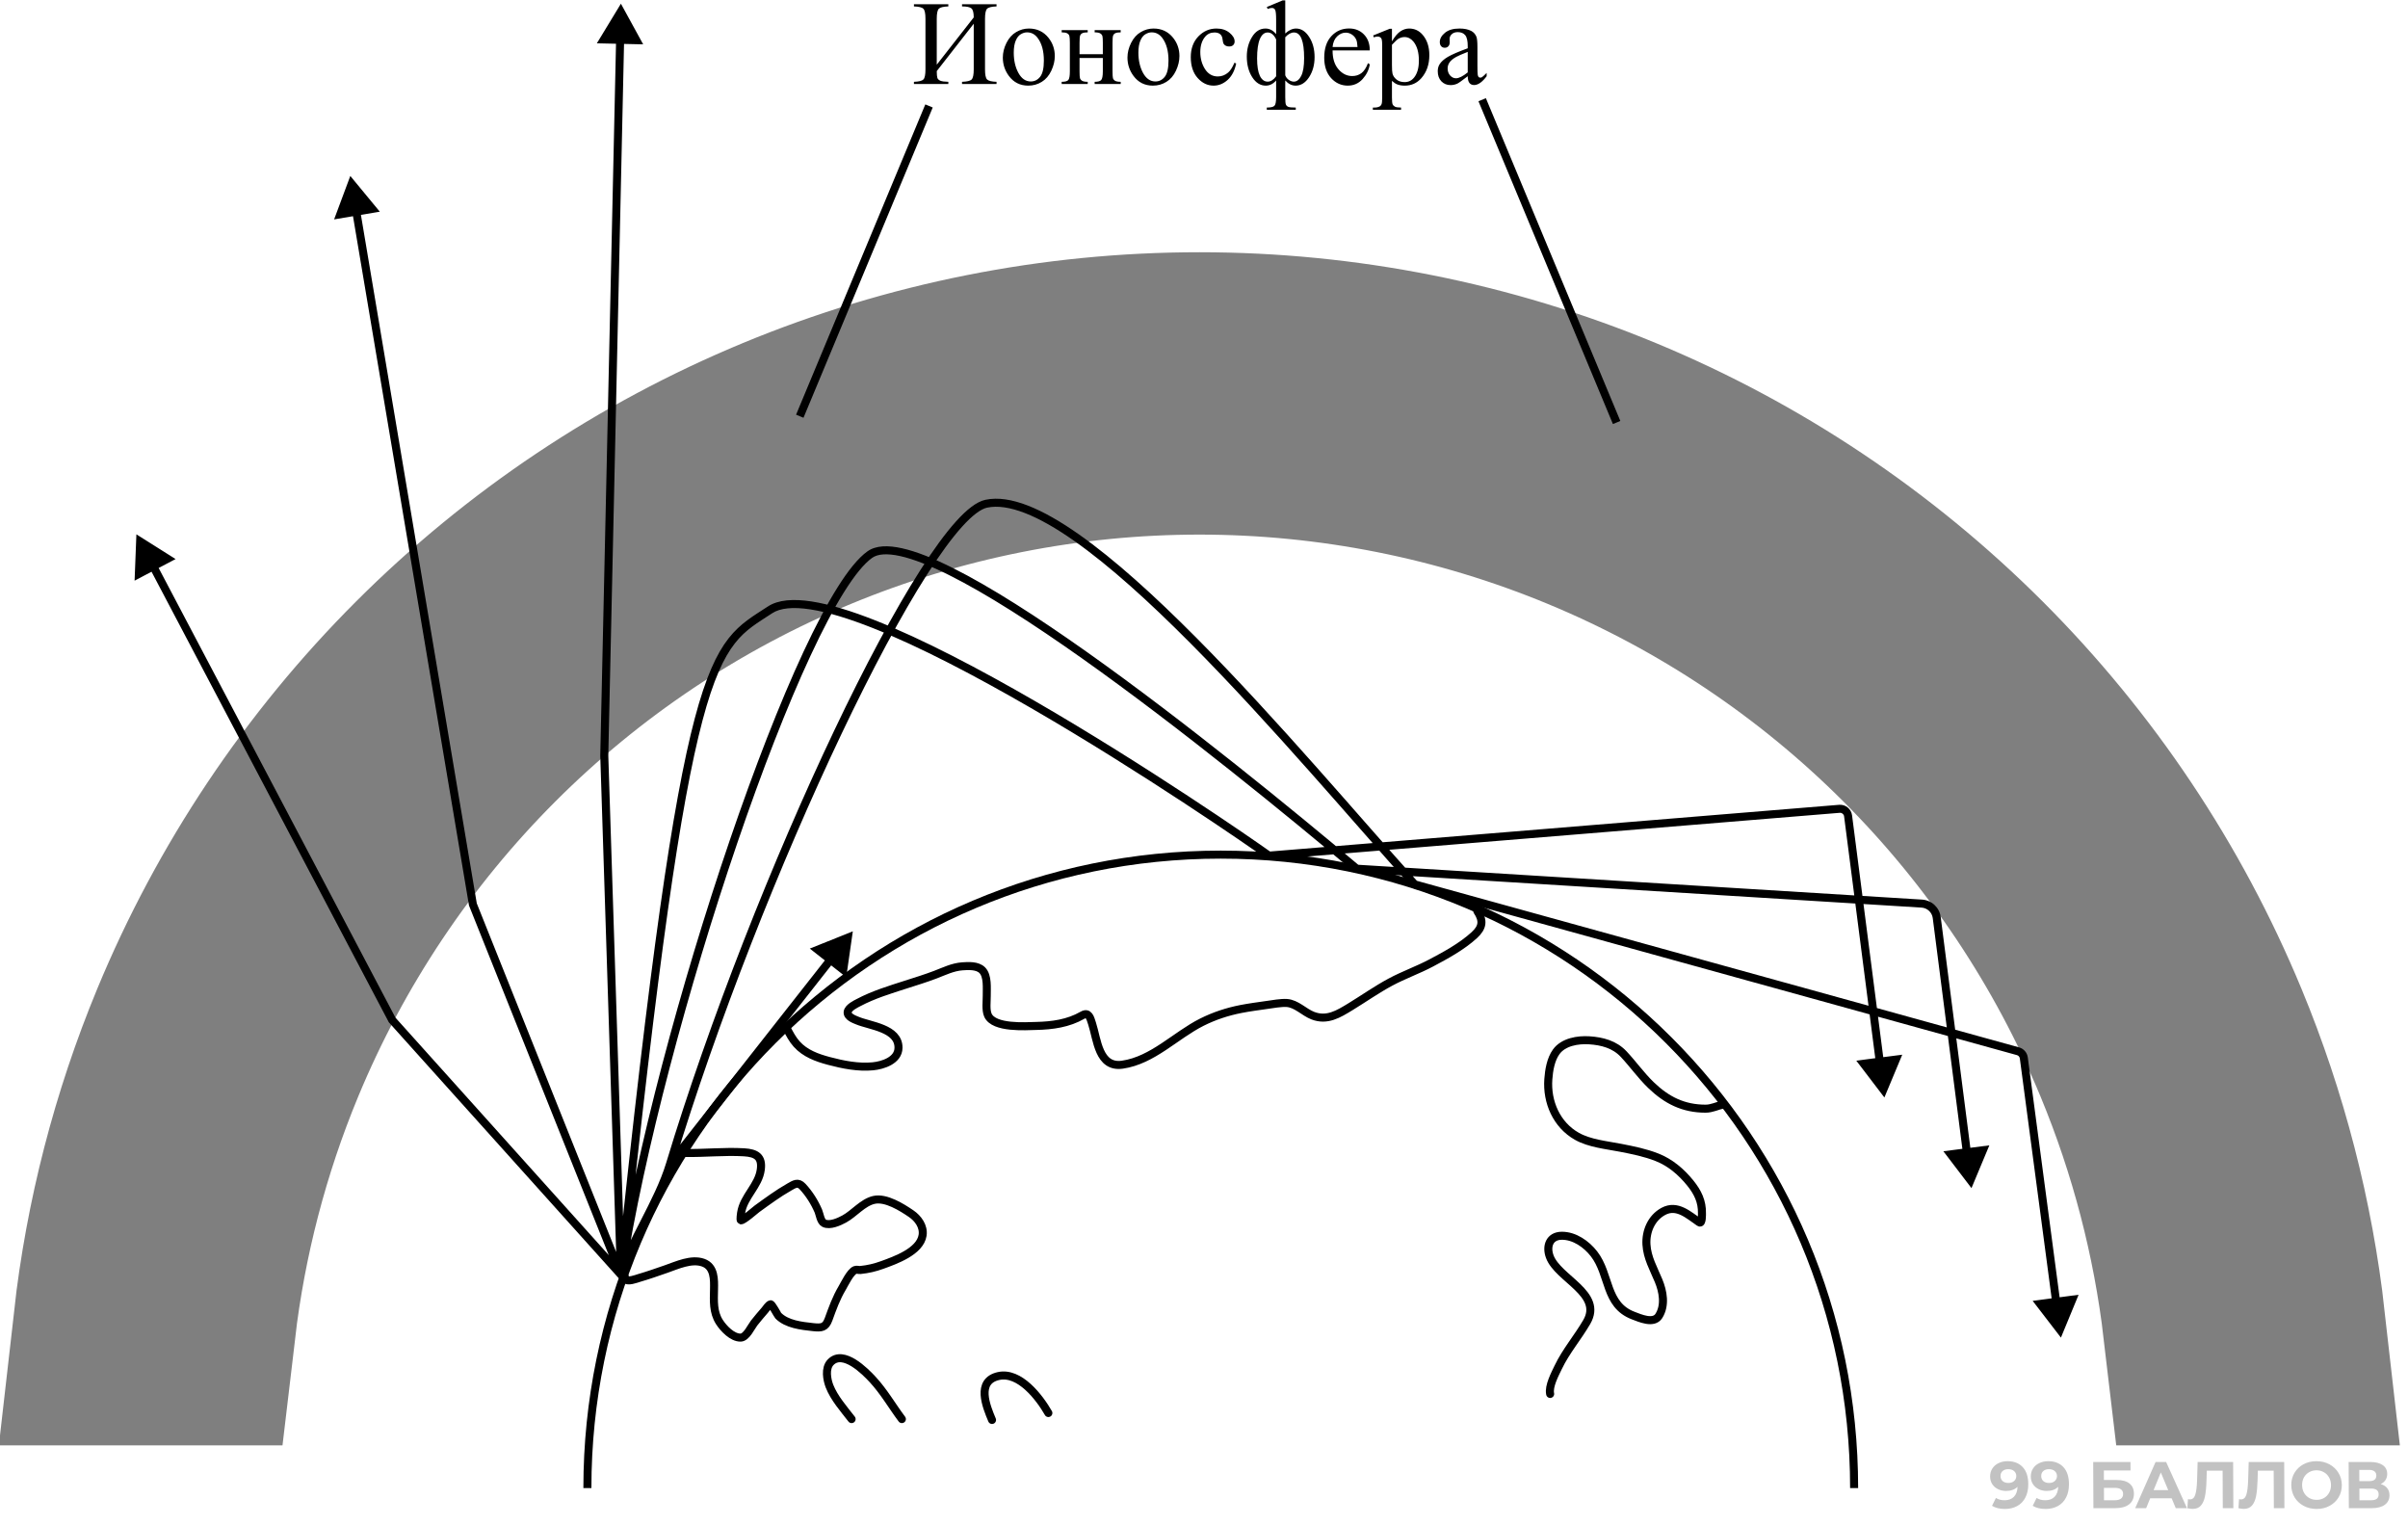 <svg width="300" height="190" viewBox="0 0 300 190" fill="none" xmlns="http://www.w3.org/2000/svg">
<path d="M99.641 51.848L115.742 13.197" stroke="black"/>
<path d="M201.406 52.627L184.656 12.42" stroke="black"/>
<path opacity="0.8" d="M250.106 182.011C250.911 182.011 251.543 182.258 252 182.751C252.457 183.238 252.687 183.943 252.692 184.863C252.695 185.515 252.574 186.074 252.33 186.54C252.091 187.006 251.75 187.359 251.307 187.6C250.865 187.841 250.353 187.962 249.772 187.962C249.465 187.962 249.172 187.929 248.892 187.863C248.612 187.792 248.373 187.693 248.176 187.567L248.664 186.589C248.944 186.781 249.304 186.877 249.742 186.877C250.23 186.877 250.616 186.734 250.899 186.449C251.183 186.159 251.334 185.743 251.354 185.2C251.01 185.545 250.534 185.718 249.926 185.718C249.559 185.718 249.224 185.644 248.922 185.496C248.62 185.348 248.381 185.14 248.204 184.871C248.027 184.597 247.938 184.282 247.937 183.926C247.935 183.543 248.029 183.206 248.219 182.915C248.41 182.625 248.669 182.403 248.997 182.249C249.331 182.091 249.7 182.011 250.106 182.011ZM250.217 184.723C250.507 184.723 250.743 184.644 250.923 184.485C251.108 184.321 251.201 184.112 251.199 183.86C251.198 183.608 251.107 183.403 250.925 183.244C250.749 183.085 250.505 183.006 250.193 183.006C249.908 183.006 249.675 183.082 249.495 183.236C249.32 183.389 249.234 183.597 249.235 183.86C249.236 184.123 249.325 184.334 249.501 184.493C249.682 184.647 249.921 184.723 250.217 184.723ZM255.175 182.011C255.98 182.011 256.612 182.258 257.069 182.751C257.526 183.238 257.757 183.943 257.761 184.863C257.764 185.515 257.643 186.074 257.399 186.54C257.16 187.006 256.819 187.359 256.376 187.6C255.934 187.841 255.422 187.962 254.841 187.962C254.534 187.962 254.241 187.929 253.961 187.863C253.681 187.792 253.442 187.693 253.245 187.567L253.733 186.589C254.014 186.781 254.373 186.877 254.811 186.877C255.299 186.877 255.685 186.734 255.968 186.449C256.252 186.159 256.403 185.743 256.423 185.2C256.079 185.545 255.603 185.718 254.995 185.718C254.628 185.718 254.293 185.644 253.991 185.496C253.689 185.348 253.45 185.14 253.273 184.871C253.096 184.597 253.007 184.282 253.006 183.926C253.004 183.543 253.098 183.206 253.289 182.915C253.479 182.625 253.738 182.403 254.066 182.249C254.4 182.091 254.769 182.011 255.175 182.011ZM255.286 184.723C255.577 184.723 255.812 184.644 255.992 184.485C256.177 184.321 256.27 184.112 256.268 183.86C256.267 183.608 256.176 183.403 255.994 183.244C255.818 183.085 255.574 183.006 255.262 183.006C254.977 183.006 254.744 183.082 254.564 183.236C254.389 183.389 254.303 183.597 254.304 183.86C254.305 184.123 254.394 184.334 254.57 184.493C254.752 184.647 254.99 184.723 255.286 184.723ZM260.78 182.11H265.424L265.429 183.17H262.109L262.114 184.354H263.709C264.405 184.354 264.934 184.499 265.297 184.789C265.666 185.08 265.851 185.499 265.854 186.047C265.856 186.622 265.656 187.069 265.252 187.386C264.848 187.704 264.276 187.863 263.536 187.863H260.807L260.78 182.11ZM263.457 186.877C263.797 186.877 264.057 186.811 264.237 186.68C264.418 186.543 264.507 186.345 264.506 186.088C264.503 185.584 264.152 185.332 263.45 185.332H262.119L262.126 186.877H263.457ZM270.553 186.63H267.882L267.378 187.863H266.014L268.551 182.11H269.866L272.466 187.863H271.068L270.553 186.63ZM270.129 185.619L269.206 183.417L268.304 185.619H270.129ZM278.214 182.11L278.241 187.863H276.926L276.904 183.195H274.932L274.896 184.395C274.873 185.211 274.81 185.874 274.708 186.384C274.607 186.888 274.433 187.277 274.188 187.551C273.948 187.819 273.609 187.954 273.17 187.954C272.99 187.954 272.77 187.923 272.513 187.863L272.589 186.737C272.661 186.759 272.74 186.77 272.828 186.77C273.146 186.77 273.367 186.584 273.491 186.211C273.615 185.833 273.692 185.244 273.721 184.444L273.792 182.11H278.214ZM284.576 182.11L284.603 187.863H283.288L283.266 183.195H281.293L281.258 184.395C281.234 185.211 281.171 185.874 281.07 186.384C280.968 186.888 280.794 187.277 280.549 187.551C280.309 187.819 279.97 187.954 279.532 187.954C279.351 187.954 279.132 187.923 278.874 187.863L278.951 186.737C279.022 186.759 279.102 186.77 279.189 186.77C279.507 186.77 279.728 186.584 279.852 186.211C279.977 185.833 280.053 185.244 280.083 184.444L280.154 182.11H284.576ZM288.621 187.962C288.024 187.962 287.484 187.833 287 187.576C286.522 187.318 286.145 186.965 285.869 186.515C285.598 186.06 285.462 185.551 285.459 184.986C285.457 184.422 285.588 183.915 285.855 183.466C286.127 183.011 286.5 182.655 286.976 182.397C287.457 182.14 287.996 182.011 288.593 182.011C289.191 182.011 289.728 182.14 290.206 182.397C290.684 182.655 291.061 183.011 291.337 183.466C291.613 183.915 291.753 184.422 291.755 184.986C291.758 185.551 291.623 186.06 291.351 186.515C291.08 186.965 290.706 187.318 290.23 187.576C289.755 187.833 289.218 187.962 288.621 187.962ZM288.616 186.828C288.956 186.828 289.262 186.751 289.535 186.597C289.809 186.439 290.021 186.219 290.173 185.94C290.331 185.66 290.409 185.343 290.407 184.986C290.406 184.63 290.325 184.312 290.164 184.033C290.01 183.754 289.795 183.537 289.52 183.384C289.246 183.225 288.938 183.145 288.599 183.145C288.259 183.145 287.952 183.225 287.679 183.384C287.406 183.537 287.19 183.754 287.033 184.033C286.881 184.312 286.805 184.63 286.807 184.986C286.809 185.343 286.887 185.66 287.042 185.94C287.202 186.219 287.419 186.439 287.694 186.597C287.969 186.751 288.276 186.828 288.616 186.828ZM296.602 184.863C296.954 184.967 297.223 185.137 297.41 185.373C297.598 185.608 297.692 185.899 297.694 186.244C297.696 186.754 297.504 187.151 297.116 187.436C296.734 187.721 296.184 187.863 295.466 187.863H292.63L292.603 182.11H295.283C295.951 182.11 296.472 182.238 296.846 182.496C297.22 182.754 297.408 183.121 297.41 183.597C297.412 183.882 297.341 184.134 297.2 184.354C297.059 184.567 296.859 184.737 296.602 184.863ZM293.938 184.493H295.179C295.469 184.493 295.688 184.436 295.835 184.321C295.983 184.2 296.056 184.025 296.055 183.795C296.054 183.57 295.976 183.397 295.822 183.277C295.674 183.156 295.457 183.096 295.172 183.096H293.931L293.938 184.493ZM295.412 186.877C296.037 186.877 296.348 186.63 296.345 186.137C296.343 185.66 296.03 185.422 295.405 185.422H293.942L293.949 186.877H295.412Z" fill="black" fill-opacity="0.3"/>
<path opacity="0.5" d="M272.87 128.905C277.663 140.476 280.796 152.641 282.196 165.038H276.99C275.612 153.322 272.624 141.827 268.091 130.884C261.636 115.3 252.175 101.14 240.248 89.213L229.641 99.82L240.248 89.213C228.32 77.286 214.161 67.825 198.577 61.37C182.993 54.915 166.291 51.592 149.423 51.592C132.555 51.592 115.853 54.915 100.269 61.37C84.685 67.825 70.525 77.286 58.598 89.213C46.671 101.14 37.209 115.3 30.754 130.884C26.222 141.827 23.234 153.322 21.856 165.038H16.649C18.05 152.641 21.183 140.476 25.976 128.905C32.691 112.693 42.533 97.963 54.941 85.556C67.348 73.148 82.078 63.306 98.289 56.591C114.501 49.876 131.876 46.42 149.423 46.42C166.97 46.42 184.345 49.876 200.556 56.591C216.768 63.306 231.498 73.148 243.905 85.556C256.313 97.963 266.155 112.693 272.87 128.905Z" stroke="black" stroke-width="30"/>
<path d="M230.996 185.363C230.996 141.783 195.668 106.455 152.088 106.455C108.508 106.455 73.18 141.783 73.18 185.363" stroke="black"/>
<path d="M98 128.072C98.37 128.767 98.723 129.46 99.254 130.052C100.308 131.227 101.789 131.761 103.279 132.157C105.028 132.623 106.928 132.999 108.749 132.823C109.988 132.703 111.914 132.096 111.94 130.531C111.982 128.064 108.368 127.794 106.788 127.118C106.483 126.988 105.535 126.672 105.606 126.063C105.671 125.502 106.663 125.042 106.968 124.881C108.814 123.904 110.864 123.279 112.846 122.644C114.086 122.246 115.329 121.867 116.547 121.402C117.65 120.98 118.684 120.46 119.882 120.37C120.643 120.313 121.771 120.25 122.371 120.85C123.087 121.566 122.922 123.106 122.935 124.017C122.945 124.709 122.787 125.814 123.085 126.465C123.846 128.121 127.78 127.826 129.095 127.796C131.115 127.75 133.092 127.478 134.854 126.465C135.648 126.008 135.828 126.804 136.054 127.496C136.705 129.501 136.868 133.048 139.839 132.619C143.612 132.074 146.452 128.974 149.73 127.328C151.284 126.548 152.898 126.019 154.601 125.685C155.571 125.494 156.896 125.313 157.876 125.175C158.502 125.086 159.623 124.887 160.317 124.935C161.523 125.018 162.462 126.089 163.556 126.513C165.337 127.201 166.757 126.312 168.265 125.391C169.929 124.374 171.522 123.249 173.243 122.326C174.89 121.443 176.656 120.824 178.306 119.95C180.141 118.978 182.116 117.903 183.663 116.495C184.751 115.504 184.824 114.653 184.052 113.496" stroke="black" stroke-linecap="round"/>
<path d="M85.369 143.619C87.806 143.662 90.268 143.39 92.699 143.535C94.206 143.626 94.987 144.099 94.786 145.671C94.525 147.717 92.643 149.023 92.327 151.093C92.32 151.137 92.196 151.965 92.303 152.005C92.546 152.096 94.214 150.644 94.307 150.577C95.615 149.633 96.92 148.665 98.326 147.866C98.974 147.498 99.412 147.183 99.993 147.806C100.807 148.679 101.494 149.769 101.96 150.865C102.121 151.244 102.229 152.146 102.668 152.365C103.397 152.729 104.585 152.166 105.188 151.837C106.409 151.172 107.499 149.768 108.895 149.462C110.384 149.135 112.363 150.396 113.513 151.177C114.37 151.759 115.113 152.761 114.941 153.877C114.627 155.907 111.492 156.994 109.902 157.572C108.991 157.903 108.139 158.098 107.191 158.195C106.972 158.218 106.737 158.117 106.531 158.195C105.933 158.424 105.198 159.979 104.924 160.439C104.18 161.687 103.725 162.972 103.232 164.326C102.849 165.377 102.367 165.43 101.265 165.309C99.849 165.155 98.016 164.958 96.958 163.882C96.87 163.793 96.149 162.39 95.986 162.466C95.681 162.609 95.512 162.945 95.29 163.198C94.872 163.676 94.335 164.31 93.947 164.806C93.599 165.251 92.997 166.599 92.279 166.617C91.231 166.643 90.13 165.46 89.628 164.674C88.828 163.421 88.929 162.033 88.956 160.619C88.979 159.399 89.033 157.794 87.612 157.284C86.146 156.757 84.35 157.603 82.994 158.075C81.86 158.47 80.728 158.868 79.575 159.203C79.398 159.254 78.031 159.78 77.919 159.275C77.88 159.101 77.815 158.955 77.703 158.843" stroke="black" stroke-linecap="round"/>
<path d="M106.098 176.767C105.14 175.527 103.921 174.153 103.338 172.652C103.035 171.871 102.759 170.44 103.482 169.689C105.062 168.049 107.8 170.839 108.713 171.825C110.127 173.35 111.129 175.126 112.36 176.767" stroke="black" stroke-linecap="round"/>
<path d="M123.592 176.875C122.873 175.167 121.58 172.031 124.408 171.404C127.023 170.825 129.501 174.07 130.61 176.011" stroke="black" stroke-linecap="round"/>
<path d="M193.125 173.635C192.909 172.677 193.746 171.122 194.121 170.336C195.095 168.295 196.557 166.612 197.684 164.674C199.745 161.13 194.105 159.308 193.077 156.528C192.604 155.251 193.041 153.949 194.559 153.931C196.151 153.912 197.653 154.979 198.589 156.186C200.593 158.769 199.961 162.535 203.466 163.87C204.299 164.187 206.014 164.96 206.669 163.918C207.507 162.586 207.19 160.876 206.633 159.527C206.018 158.038 205.215 156.672 205.122 155.017C205.029 153.381 205.738 151.702 207.227 150.896C208.938 149.97 210.382 151.363 211.702 152.257C212.08 152.513 212.036 151.229 212.038 151.154C212.074 149.664 211.51 148.513 210.592 147.375C209.472 145.986 208.093 144.803 206.417 144.148C204.954 143.575 203.43 143.271 201.894 142.972C200.14 142.63 198.04 142.435 196.46 141.544C193.915 140.109 192.693 137.258 192.897 134.436C192.979 133.305 193.199 131.96 193.881 131.017C194.774 129.781 196.585 129.494 197.996 129.584C199.59 129.685 201.146 130.095 202.266 131.287C203.449 132.545 204.436 133.955 205.685 135.162C207.651 137.061 209.74 138.101 212.488 138.101C213.307 138.101 213.961 137.725 214.719 137.573" stroke="black" stroke-linecap="round"/>
<path d="M77.356 158.777L76.984 159.111L77.586 159.781L77.836 158.916L77.356 158.777ZM48.856 127.055L48.414 127.288L48.443 127.343L48.484 127.389L48.856 127.055ZM16.992 66.559L16.768 72.329L21.876 69.638L16.992 66.559ZM58.914 112.658L58.421 112.741L58.43 112.794L58.45 112.844L58.914 112.658ZM43.642 21.918L41.625 27.328L47.318 26.37L43.642 21.918ZM75.284 94.119L74.784 94.108L74.784 94.122L74.784 94.135L75.284 94.119ZM77.356 0.461L74.359 5.396L80.131 5.524L77.356 0.461ZM95.927 75.97L96.202 76.388L95.927 75.97ZM158.088 106.58L157.797 106.987L157.946 107.093L158.129 107.078L158.088 106.58ZM108.363 69.084L108.654 69.491L108.363 69.084ZM169.024 108.207L168.703 108.59L168.829 108.696L168.994 108.706L169.024 108.207ZM122.87 62.746L122.765 62.257L122.87 62.746ZM176.25 110.16L175.879 110.495L175.977 110.603L176.117 110.642L176.25 110.16ZM83.473 144.998L82.995 144.853L83.473 144.998ZM106.248 116.011L100.889 118.159L105.429 121.726L106.248 116.011ZM234.766 136.707L236.99 131.379L231.264 132.117L234.766 136.707ZM245.616 147.997L247.842 142.669L242.115 143.405L245.616 147.997ZM256.759 166.617L258.963 161.28L253.239 162.04L256.759 166.617ZM251.411 130.947L251.545 130.465L251.411 130.947ZM252.136 131.779L251.64 131.845L252.136 131.779ZM239.426 112.556L239.395 113.055L239.426 112.556ZM241.287 114.297L241.783 114.234L241.287 114.297ZM229.167 100.749L229.208 101.247L229.167 100.749ZM230.241 101.617L230.736 101.553L230.241 101.617ZM77.728 158.443L49.228 126.721L48.484 127.389L76.984 159.111L77.728 158.443ZM49.299 126.822L19.532 70.308L18.647 70.774L48.414 127.288L49.299 126.822ZM77.82 158.591L59.379 112.472L58.45 112.844L76.892 158.963L77.82 158.591ZM59.407 112.575L44.882 26.273L43.895 26.439L58.421 112.741L59.407 112.575ZM77.856 158.761L75.784 94.103L74.784 94.135L76.856 158.793L77.856 158.761ZM75.784 94.13L77.756 4.971L76.757 4.949L74.784 94.108L75.784 94.13ZM77.853 158.829C81.964 119.458 84.813 99.977 87.521 89.751C88.874 84.641 90.179 81.894 91.553 80.138C92.924 78.384 94.379 77.589 96.202 76.388L95.652 75.553C93.893 76.712 92.263 77.608 90.765 79.522C89.269 81.434 87.921 84.334 86.554 89.495C83.823 99.81 80.968 119.372 76.859 158.725L77.853 158.829ZM96.202 76.388C97.186 75.739 98.784 75.574 100.961 75.909C103.116 76.241 105.735 77.045 108.665 78.202C114.523 80.514 121.545 84.203 128.444 88.194C142.237 96.174 155.473 105.327 157.797 106.987L158.379 106.173C156.038 104.501 142.775 95.329 128.945 87.328C122.032 83.329 114.96 79.612 109.033 77.272C106.071 76.102 103.373 75.269 101.113 74.921C98.875 74.577 96.958 74.692 95.652 75.553L96.202 76.388ZM77.85 158.853C80.18 143.702 85.772 122.846 91.858 105.005C94.901 96.086 98.064 87.932 100.999 81.63C102.467 78.479 103.874 75.799 105.176 73.722C106.487 71.631 107.662 70.199 108.654 69.491L108.073 68.677C106.913 69.505 105.652 71.08 104.329 73.191C102.996 75.316 101.57 78.036 100.092 81.208C97.137 87.553 93.962 95.743 90.912 104.682C84.814 122.556 79.204 143.473 76.862 158.701L77.85 158.853ZM108.654 69.491C109.335 69.004 110.487 68.897 112.168 69.272C113.824 69.641 115.871 70.452 118.219 71.624C122.911 73.965 128.713 77.698 134.831 82.029C147.062 90.689 160.489 101.691 168.703 108.59L169.346 107.824C161.128 100.921 147.675 89.897 135.409 81.213C129.278 76.873 123.427 73.105 118.666 70.729C116.287 69.542 114.157 68.691 112.386 68.296C110.641 67.906 109.117 67.931 108.073 68.677L108.654 69.491ZM122.974 63.235C124.276 62.958 125.862 63.194 127.707 63.913C129.547 64.629 131.599 65.809 133.807 67.359C138.225 70.457 143.207 74.987 148.283 80.095C158.439 90.313 168.889 102.752 175.879 110.495L176.621 109.825C169.668 102.123 159.17 89.63 148.992 79.39C143.902 74.269 138.871 69.689 134.382 66.54C132.137 64.965 130.012 63.738 128.07 62.981C126.134 62.226 124.335 61.922 122.765 62.257L122.974 63.235ZM77.836 158.916C78.396 156.981 79.537 154.779 80.75 152.413C81.951 150.07 83.214 147.582 83.952 145.143L82.995 144.853C82.288 147.191 81.069 149.6 79.86 151.957C78.664 154.29 77.468 156.589 76.876 158.638L77.836 158.916ZM83.952 145.143C89.297 127.462 97.275 107.319 104.846 91.402C108.631 83.443 112.309 76.552 115.5 71.557C117.096 69.059 118.561 67.048 119.85 65.619C120.494 64.904 121.085 64.344 121.619 63.942C122.156 63.537 122.608 63.313 122.974 63.235L122.765 62.257C122.2 62.378 121.614 62.694 121.017 63.143C120.416 63.596 119.777 64.206 119.107 64.949C117.766 66.437 116.267 68.499 114.657 71.019C111.435 76.062 107.737 82.995 103.943 90.973C96.353 106.93 88.356 127.12 82.995 144.853L83.952 145.143ZM83.866 145.307L103.861 119.858L103.074 119.24L83.08 144.689L83.866 145.307ZM158.129 107.078L229.208 101.247L229.126 100.25L158.047 106.082L158.129 107.078ZM229.745 101.681L233.695 132.308L234.687 132.18L230.736 101.553L229.745 101.681ZM168.994 108.706L239.395 113.055L239.457 112.057L169.055 107.708L168.994 108.706ZM240.791 114.361L244.546 143.597L245.538 143.47L241.783 114.234L240.791 114.361ZM176.117 110.642L251.278 131.429L251.545 130.465L176.383 109.678L176.117 110.642ZM251.64 131.845L255.671 162.222L256.662 162.09L252.632 131.714L251.64 131.845ZM251.278 131.429C251.471 131.482 251.614 131.646 251.64 131.845L252.632 131.714C252.553 131.117 252.125 130.626 251.545 130.465L251.278 131.429ZM239.395 113.055C240.114 113.1 240.699 113.648 240.791 114.361L241.783 114.234C241.63 113.044 240.654 112.131 239.457 112.057L239.395 113.055ZM229.208 101.247C229.474 101.225 229.711 101.416 229.745 101.681L230.736 101.553C230.634 100.759 229.925 100.185 229.126 100.25L229.208 101.247Z" fill="black"/>
<path d="M121.312 2.17C121.312 1.574 121.214 1.198 121.019 1.042C120.828 0.881 120.44 0.8 119.854 0.8V0.529H124.153V0.8C123.538 0.82 123.145 0.917 122.974 1.093C122.803 1.269 122.718 1.684 122.718 2.338V8.652C122.718 9.306 122.803 9.721 122.974 9.897C123.145 10.073 123.538 10.17 124.153 10.19V10.461H119.854V10.19C120.484 10.17 120.884 10.073 121.055 9.897C121.226 9.716 121.312 9.301 121.312 8.652V2.954L116.705 8.857C116.709 9.282 116.736 9.567 116.785 9.714C116.839 9.855 116.958 9.968 117.144 10.051C117.334 10.134 117.669 10.18 118.147 10.19V10.461H113.863V10.19C114.478 10.17 114.871 10.073 115.042 9.897C115.213 9.721 115.298 9.306 115.298 8.652V2.338C115.298 1.684 115.213 1.269 115.042 1.093C114.871 0.917 114.478 0.82 113.863 0.8V0.529H118.147V0.8C117.527 0.82 117.132 0.917 116.961 1.093C116.79 1.269 116.705 1.684 116.705 2.338V8.059L121.312 2.17ZM128.182 3.554C129.197 3.554 130.013 3.94 130.628 4.711C131.15 5.371 131.412 6.127 131.412 6.982C131.412 7.583 131.268 8.19 130.979 8.806C130.691 9.421 130.293 9.885 129.786 10.197C129.283 10.51 128.721 10.666 128.101 10.666C127.09 10.666 126.287 10.263 125.691 9.458C125.188 8.779 124.937 8.017 124.937 7.172C124.937 6.557 125.088 5.947 125.391 5.341C125.699 4.731 126.102 4.282 126.6 3.994C127.098 3.701 127.625 3.554 128.182 3.554ZM127.955 4.03C127.696 4.03 127.435 4.108 127.171 4.265C126.912 4.416 126.702 4.685 126.541 5.07C126.38 5.456 126.299 5.952 126.299 6.557C126.299 7.534 126.492 8.376 126.878 9.084C127.269 9.792 127.781 10.146 128.416 10.146C128.89 10.146 129.28 9.951 129.588 9.56C129.896 9.169 130.049 8.498 130.049 7.546C130.049 6.354 129.793 5.417 129.28 4.733C128.934 4.265 128.492 4.03 127.955 4.03ZM134.495 6.748H137.396V5.327C137.396 4.902 137.378 4.626 137.344 4.499C137.31 4.367 137.225 4.257 137.088 4.169C136.956 4.077 136.719 4.03 136.377 4.03V3.752H139.622V4.03C139.319 4.03 139.097 4.064 138.956 4.133C138.819 4.201 138.726 4.301 138.677 4.433C138.628 4.56 138.604 4.858 138.604 5.327V8.886C138.604 9.311 138.621 9.592 138.655 9.729C138.694 9.865 138.785 9.978 138.926 10.065C139.068 10.148 139.3 10.19 139.622 10.19V10.461H136.377V10.19C136.783 10.19 137.054 10.117 137.19 9.97C137.327 9.819 137.396 9.458 137.396 8.886V7.224H134.495V8.886C134.495 9.311 134.512 9.592 134.546 9.729C134.585 9.865 134.676 9.978 134.817 10.065C134.959 10.148 135.191 10.19 135.513 10.19V10.461H132.269V10.19C132.703 10.19 132.981 10.112 133.104 9.956C133.226 9.794 133.287 9.438 133.287 8.886V5.327C133.287 4.902 133.267 4.621 133.228 4.484C133.194 4.348 133.106 4.238 132.964 4.155C132.823 4.072 132.591 4.03 132.269 4.03V3.752H135.513V4.03C135.21 4.03 134.988 4.064 134.847 4.133C134.71 4.201 134.617 4.301 134.568 4.433C134.52 4.56 134.495 4.858 134.495 5.327V6.748ZM143.709 3.554C144.725 3.554 145.54 3.94 146.155 4.711C146.678 5.371 146.939 6.127 146.939 6.982C146.939 7.583 146.795 8.19 146.507 8.806C146.219 9.421 145.821 9.885 145.313 10.197C144.81 10.51 144.249 10.666 143.628 10.666C142.618 10.666 141.814 10.263 141.219 9.458C140.716 8.779 140.464 8.017 140.464 7.172C140.464 6.557 140.616 5.947 140.918 5.341C141.226 4.731 141.629 4.282 142.127 3.994C142.625 3.701 143.152 3.554 143.709 3.554ZM143.482 4.03C143.223 4.03 142.962 4.108 142.698 4.265C142.439 4.416 142.229 4.685 142.068 5.07C141.907 5.456 141.827 5.952 141.827 6.557C141.827 7.534 142.02 8.376 142.405 9.084C142.796 9.792 143.309 10.146 143.943 10.146C144.417 10.146 144.808 9.951 145.115 9.56C145.423 9.169 145.577 8.498 145.577 7.546C145.577 6.354 145.32 5.417 144.808 4.733C144.461 4.265 144.019 4.03 143.482 4.03ZM154.007 7.912C153.826 8.796 153.472 9.477 152.945 9.956C152.417 10.429 151.834 10.666 151.194 10.666C150.433 10.666 149.769 10.346 149.202 9.707C148.636 9.067 148.353 8.203 148.353 7.114C148.353 6.059 148.665 5.202 149.29 4.543C149.92 3.884 150.674 3.554 151.553 3.554C152.212 3.554 152.754 3.73 153.179 4.082C153.604 4.428 153.816 4.79 153.816 5.166C153.816 5.351 153.755 5.502 153.633 5.62C153.516 5.732 153.35 5.788 153.135 5.788C152.847 5.788 152.63 5.695 152.483 5.51C152.4 5.407 152.344 5.212 152.315 4.924C152.291 4.636 152.193 4.416 152.022 4.265C151.851 4.118 151.614 4.045 151.312 4.045C150.823 4.045 150.43 4.226 150.132 4.587C149.737 5.065 149.539 5.698 149.539 6.484C149.539 7.285 149.734 7.993 150.125 8.608C150.521 9.218 151.053 9.523 151.722 9.523C152.2 9.523 152.63 9.36 153.011 9.033C153.279 8.808 153.541 8.4 153.794 7.81L154.007 7.912ZM157.823 0.874L159.8 0.046H160.123V4.169C160.567 3.759 161.019 3.554 161.478 3.554C162.107 3.554 162.647 3.901 163.096 4.594C163.55 5.288 163.777 6.127 163.777 7.114C163.777 8.081 163.548 8.916 163.089 9.619C162.63 10.317 162.073 10.666 161.419 10.666C160.936 10.666 160.503 10.451 160.123 10.021V12.094C160.123 12.582 160.149 12.893 160.203 13.024C160.262 13.161 160.364 13.256 160.511 13.31C160.657 13.369 160.965 13.398 161.434 13.398V13.669H157.823V13.398C158.311 13.398 158.626 13.327 158.768 13.185C158.914 13.049 158.987 12.685 158.987 12.094V10.021C158.621 10.451 158.191 10.666 157.698 10.666C157.02 10.666 156.456 10.315 156.006 9.611C155.557 8.908 155.333 8.051 155.333 7.041C155.333 6.127 155.547 5.319 155.977 4.616C156.407 3.908 156.968 3.554 157.662 3.554C158.174 3.554 158.616 3.789 158.987 4.257V2.441C158.987 1.816 158.948 1.418 158.87 1.247C158.792 1.076 158.655 0.991 158.46 0.991C158.299 0.991 158.123 1.032 157.933 1.115L157.823 0.874ZM158.987 4.909C158.714 4.333 158.362 4.045 157.933 4.045C157.518 4.045 157.193 4.318 156.958 4.865C156.729 5.407 156.614 6.215 156.614 7.29C156.614 8.237 156.729 8.955 156.958 9.443C157.193 9.926 157.518 10.168 157.933 10.168C158.313 10.168 158.665 9.946 158.987 9.501V4.909ZM160.123 9.377C160.22 9.631 160.374 9.826 160.584 9.963C160.794 10.1 160.994 10.168 161.185 10.168C161.561 10.168 161.868 9.931 162.107 9.458C162.352 8.984 162.474 8.244 162.474 7.238C162.474 5.109 162.051 4.045 161.207 4.045C160.85 4.045 160.489 4.243 160.123 4.638V9.377ZM166.019 6.279C166.014 7.275 166.255 8.056 166.744 8.623C167.232 9.189 167.806 9.472 168.465 9.472C168.904 9.472 169.285 9.353 169.607 9.113C169.935 8.869 170.208 8.454 170.428 7.868L170.655 8.015C170.552 8.684 170.254 9.294 169.761 9.846C169.268 10.393 168.65 10.666 167.908 10.666C167.103 10.666 166.412 10.354 165.835 9.729C165.264 9.099 164.979 8.254 164.979 7.194C164.979 6.047 165.271 5.153 165.857 4.514C166.448 3.869 167.188 3.547 168.077 3.547C168.829 3.547 169.446 3.796 169.93 4.294C170.413 4.787 170.655 5.449 170.655 6.279H166.019ZM166.019 5.854H169.124C169.1 5.424 169.048 5.122 168.97 4.946C168.848 4.672 168.665 4.458 168.421 4.301C168.182 4.145 167.93 4.067 167.667 4.067C167.261 4.067 166.897 4.226 166.575 4.543C166.258 4.855 166.072 5.292 166.019 5.854ZM171.072 4.418L173.138 3.583H173.416V5.151C173.763 4.56 174.109 4.147 174.456 3.913C174.808 3.674 175.176 3.554 175.562 3.554C176.236 3.554 176.797 3.818 177.247 4.345C177.798 4.99 178.074 5.83 178.074 6.865C178.074 8.022 177.742 8.979 177.078 9.736C176.531 10.356 175.843 10.666 175.013 10.666C174.651 10.666 174.339 10.615 174.075 10.512C173.88 10.439 173.66 10.293 173.416 10.073V12.116C173.416 12.575 173.443 12.866 173.497 12.988C173.555 13.115 173.653 13.215 173.79 13.288C173.931 13.361 174.185 13.398 174.551 13.398V13.669H171.036V13.398H171.219C171.487 13.403 171.717 13.352 171.907 13.244C172 13.19 172.071 13.102 172.12 12.98C172.173 12.863 172.2 12.56 172.2 12.072V5.729C172.2 5.295 172.181 5.019 172.142 4.902C172.103 4.785 172.039 4.697 171.951 4.638C171.868 4.58 171.753 4.55 171.607 4.55C171.49 4.55 171.341 4.584 171.16 4.653L171.072 4.418ZM173.416 5.583V8.088C173.416 8.63 173.438 8.986 173.482 9.157C173.55 9.44 173.716 9.689 173.98 9.904C174.249 10.119 174.585 10.227 174.991 10.227C175.479 10.227 175.875 10.036 176.177 9.655C176.573 9.157 176.771 8.457 176.771 7.553C176.771 6.528 176.546 5.739 176.097 5.188C175.784 4.807 175.413 4.616 174.983 4.616C174.749 4.616 174.517 4.675 174.288 4.792C174.112 4.88 173.821 5.144 173.416 5.583ZM182.857 9.494C182.168 10.026 181.736 10.334 181.561 10.417C181.297 10.539 181.016 10.6 180.718 10.6C180.254 10.6 179.871 10.441 179.568 10.124C179.271 9.807 179.122 9.389 179.122 8.872C179.122 8.544 179.195 8.261 179.341 8.022C179.542 7.69 179.888 7.377 180.381 7.084C180.879 6.792 181.705 6.435 182.857 6.015V5.751C182.857 5.083 182.75 4.624 182.535 4.375C182.325 4.125 182.017 4.001 181.612 4.001C181.304 4.001 181.06 4.084 180.879 4.25C180.694 4.416 180.601 4.606 180.601 4.821L180.616 5.246C180.616 5.471 180.557 5.644 180.44 5.766C180.328 5.888 180.179 5.949 179.993 5.949C179.812 5.949 179.664 5.886 179.546 5.759C179.434 5.632 179.378 5.458 179.378 5.239C179.378 4.819 179.593 4.433 180.022 4.082C180.452 3.73 181.055 3.554 181.832 3.554C182.427 3.554 182.916 3.654 183.296 3.854C183.584 4.006 183.797 4.243 183.934 4.565C184.021 4.775 184.065 5.205 184.065 5.854V8.132C184.065 8.771 184.078 9.165 184.102 9.311C184.126 9.453 184.166 9.548 184.219 9.597C184.278 9.646 184.344 9.67 184.417 9.67C184.495 9.67 184.563 9.653 184.622 9.619C184.725 9.555 184.922 9.377 185.215 9.084V9.494C184.668 10.227 184.146 10.593 183.648 10.593C183.409 10.593 183.218 10.51 183.077 10.344C182.935 10.178 182.862 9.895 182.857 9.494ZM182.857 9.018V6.462C182.12 6.755 181.644 6.962 181.429 7.084C181.043 7.299 180.767 7.524 180.601 7.758C180.435 7.993 180.352 8.249 180.352 8.527C180.352 8.879 180.457 9.172 180.667 9.406C180.877 9.636 181.119 9.75 181.392 9.75C181.763 9.75 182.251 9.506 182.857 9.018Z" fill="black"/>
</svg>

